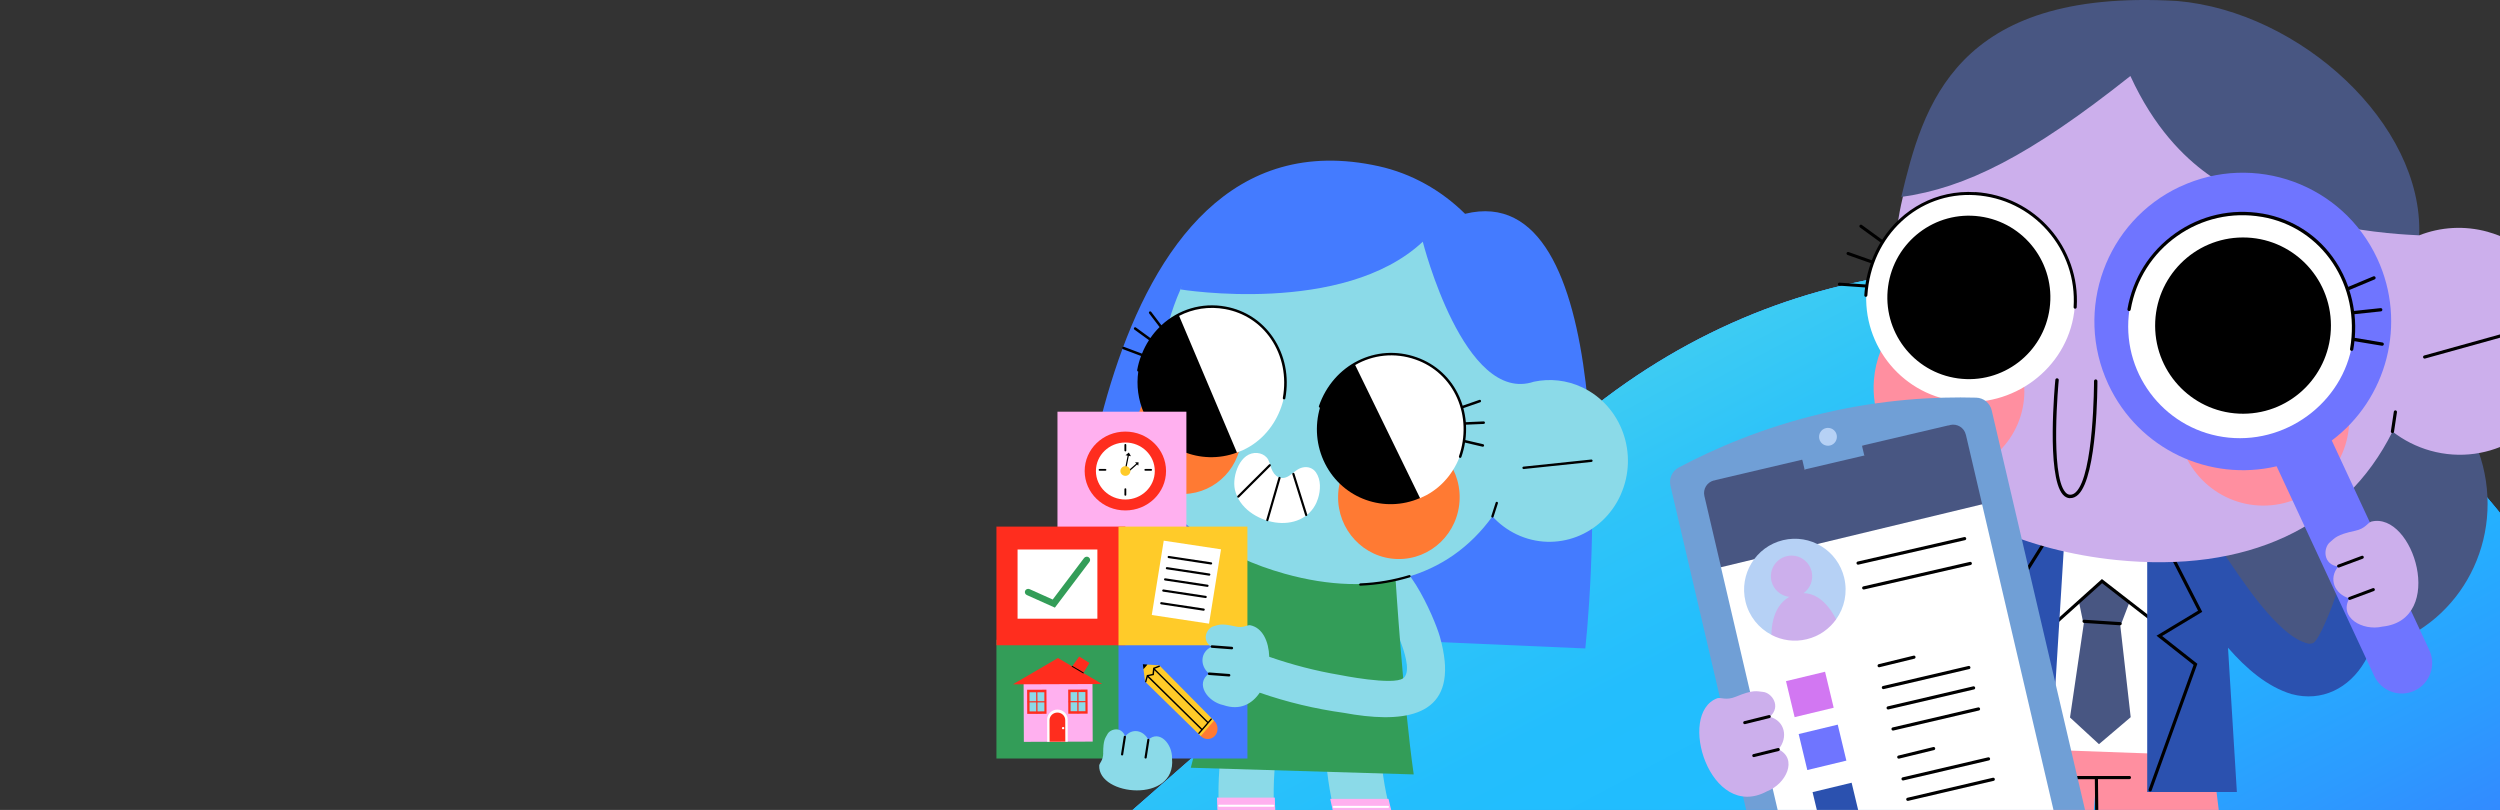 <svg width="747" height="242" viewBox="0 0 747 242" fill="none" xmlns="http://www.w3.org/2000/svg">
<rect x="0" y="0" width="747" height="242" fill="#333333" stroke="none"/>
<path d="M433.298 390.779C293.824 391.252 96.026 484.524 65.238 499.461C62.423 500.827 59.979 502.549 57.685 504.679C36.72 524.15 2.632 509.387 2.459 480.762L1.697 355.096C1.3 289.608 69.841 246.554 128.588 275.389L169.243 295.345C211.312 315.994 261.656 309.319 296.902 278.419L467.882 128.521C592.537 19.237 787.813 107.154 788.818 273.013L789.404 369.64C789.62 405.157 764.891 435.944 730.189 443.365C716.88 446.211 703.126 445.384 690.15 441.275C642.897 426.312 520.553 390.484 433.298 390.779Z" fill="#2970FF"/>
<path d="M433.298 390.779C293.824 391.252 96.026 484.524 65.238 499.461C62.423 500.827 59.979 502.549 57.685 504.679C36.72 524.15 2.632 509.387 2.459 480.762L1.697 355.096C1.3 289.608 69.841 246.554 128.588 275.389L169.243 295.345C211.312 315.994 261.656 309.319 296.902 278.419L467.882 128.521C592.537 19.237 787.813 107.154 788.818 273.013L789.404 369.64C789.62 405.157 764.891 435.944 730.189 443.365C716.88 446.211 703.126 445.384 690.15 441.275C642.897 426.312 520.553 390.484 433.298 390.779Z" fill="url(#paint0_linear_268_5909)"/>
<path d="M433.298 390.779C293.824 391.252 96.026 484.524 65.238 499.461C62.423 500.827 59.979 502.549 57.685 504.679C36.72 524.15 2.632 509.387 2.459 480.762L1.697 355.096C1.3 289.608 69.841 246.554 128.588 275.389L169.243 295.345C211.312 315.994 261.656 309.319 296.902 278.419L467.882 128.521C592.537 19.237 787.813 107.154 788.818 273.013L789.404 369.64C789.62 405.157 764.891 435.944 730.189 443.365C716.88 446.211 703.126 445.384 690.15 441.275C642.897 426.312 520.553 390.484 433.298 390.779Z" fill="url(#paint1_linear_268_5909)"/>
<path d="M473.692 193.761L319.887 187.056C319.887 187.056 324.184 30.219 411.981 49.671C421.72 51.827 430.631 56.827 437.76 63.886C483.006 52.718 476.63 166.22 473.692 193.772V193.761Z" fill="#447BFF"/>
<path d="M431.65 197.377C431.437 195.263 430.981 192.903 430.249 190.296C428.679 184.695 418.983 162.175 411.578 167.336C409.202 168.741 407.865 172.486 409.605 174.932C412.893 179.449 419.588 191.658 420.33 198.461L426.621 200.928L431.65 197.377Z" fill="#8BDAE8"/>
<path d="M366.417 215.488C367.16 212.044 372.634 210.123 376.644 210.982C381.344 211.979 383.2 215.477 382.458 218.921C379.795 231.259 379.975 244.853 382.893 257.17C383.678 260.485 381.726 264.294 377.079 265.109C372.995 265.828 367.69 264.155 366.852 260.603C363.288 245.604 363.171 230.53 366.417 215.488Z" fill="#8BDAE8"/>
<path d="M380.919 238.33C381.025 244.971 381.832 251.591 383.328 257.9C384.155 261.365 382.108 265.346 377.249 266.204C372.984 266.955 367.436 265.206 366.545 261.483C364.709 253.78 363.755 246.055 363.648 238.319H380.909L380.919 238.33Z" fill="#FFB0EF"/>
<path d="M364.296 241.055H380.485C380.644 241.055 380.782 240.927 380.782 240.755C380.782 240.583 380.654 240.455 380.485 240.455H364.296C364.137 240.455 363.999 240.583 363.999 240.755C363.999 240.927 364.126 241.055 364.296 241.055Z" fill="white"/>
<path d="M395.877 218.91C395.877 215.423 400.853 212.816 404.99 213.138C409.838 213.514 412.416 216.711 412.427 220.219C412.459 232.729 415.557 246.109 421.094 257.878C422.579 261.043 421.476 265.056 417.074 266.461C413.212 267.706 407.611 266.73 406.019 263.339C399.272 249.005 395.909 234.167 395.877 218.91Z" fill="#8BDAE8"/>
<path d="M414.878 238.684C416.405 245.433 418.675 252.095 421.603 258.307C423.152 261.601 421.996 265.775 417.424 267.245C413.403 268.532 407.579 267.534 405.913 264.005C402.02 255.722 399.209 247.278 397.469 238.695H414.867L414.878 238.684Z" fill="#FFB0EF"/>
<path d="M398.551 241.399H414.74C414.899 241.399 415.037 241.27 415.037 241.098C415.037 240.927 414.91 240.798 414.74 240.798H398.551C398.392 240.798 398.254 240.927 398.254 241.098C398.254 241.27 398.381 241.399 398.551 241.399Z" fill="white"/>
<path d="M416.946 172.346C416.946 172.346 419.28 209.469 422.42 231.399L355.808 229.403L371.806 166.799L416.957 172.346H416.946Z" fill="#339D58"/>
<path d="M484.279 147.809C478.858 159.933 464.94 165.254 453.196 159.686C450.374 158.345 447.944 156.499 445.939 154.3C432.604 172.786 410.538 178.859 383.91 171.445C365.398 166.284 350.557 156.027 343.555 144.537C343.555 144.537 351.946 139.515 353.156 131.619C355.076 119.087 346.271 114.055 346.271 114.055C346.25 112.124 347.003 99.367 352.721 86.482C360.614 68.682 377.991 50.636 415.874 60.496C441.112 67.062 457.641 89.389 458.373 114.034C458.373 114.034 458.373 114.034 458.373 114.045C463.083 113.058 468.122 113.54 472.811 115.761C484.555 121.33 489.69 135.674 484.269 147.798L484.279 147.809Z" fill="#8BDAE8"/>
<path d="M455.169 140.148C455.169 140.148 455.243 140.159 455.286 140.148L475.548 138.024C475.739 138.003 475.888 137.831 475.866 137.627C475.845 137.434 475.665 137.295 475.474 137.305L455.211 139.43C455.02 139.451 454.872 139.623 454.893 139.827C454.914 139.977 455.02 140.106 455.169 140.138V140.148Z" fill="black"/>
<path d="M445.865 154.654C446.045 154.697 446.226 154.59 446.279 154.418L447.573 150.405C447.637 150.223 447.531 150.019 447.35 149.955C447.159 149.901 446.968 149.998 446.905 150.18L445.61 154.193C445.547 154.375 445.653 154.579 445.833 154.643C445.833 154.643 445.854 154.643 445.865 154.643V154.654Z" fill="black"/>
<path d="M406.422 175.007C406.422 175.007 406.464 175.007 406.485 175.007C409.063 174.9 411.663 174.621 414.198 174.181C416.564 173.773 418.94 173.205 421.242 172.518C421.433 172.464 421.539 172.26 421.476 172.078C421.423 171.885 421.221 171.778 421.041 171.842C418.76 172.529 416.426 173.087 414.081 173.494C411.578 173.934 409.01 174.202 406.464 174.31C406.273 174.31 406.114 174.481 406.125 174.685C406.125 174.857 406.263 174.996 406.432 175.028L406.422 175.007Z" fill="black"/>
<path d="M370.713 132.778C369.048 142.509 359.935 149.032 350.366 147.337C347.968 146.908 345.772 146.017 343.852 144.751C343.757 144.687 343.651 144.612 343.555 144.537C339.672 138.174 338.198 131.437 339.8 124.978C340.839 120.804 343.099 117.135 346.281 114.056C346.281 113.905 346.281 113.702 346.281 113.423C349.432 111.91 352.7 111.427 356.381 112.081C365.961 113.777 372.368 123.025 370.703 132.767L370.713 132.778Z" fill="#FF7A33"/>
<path d="M436.14 149.039C436.393 138.844 428.47 130.373 418.442 130.118C408.415 129.863 400.08 137.921 399.827 148.115C399.574 158.31 407.497 166.781 417.525 167.036C427.552 167.291 435.886 159.233 436.14 149.039Z" fill="#FF7A33"/>
<path d="M458.384 114.034C437.495 121.104 425.125 72.223 425.125 72.223C401.373 94.486 352.732 86.482 352.732 86.482C357.675 67.567 379.264 49.359 417.148 59.219C442.386 65.786 459.328 88.757 458.384 114.034Z" fill="#447BFF"/>
<path d="M369.61 135.224L371.466 134.462C382.489 129.355 387.231 115.257 382.096 104.539C376.357 92.554 363.266 88.692 352.18 94.056C352.18 94.056 347.682 113.347 345.952 120.825L369.599 135.235L369.61 135.224Z" fill="white"/>
<path d="M335.344 103.863C335.418 103.659 335.641 103.562 335.832 103.637L341.232 105.665C341.805 104.238 342.505 102.897 343.311 101.642L338.961 98.477C338.792 98.348 338.749 98.112 338.877 97.94C339.004 97.769 339.237 97.726 339.407 97.854L343.735 101.009C344.552 99.818 345.475 98.724 346.483 97.726L343.375 93.649C343.247 93.477 343.279 93.241 343.438 93.112C343.608 92.984 343.841 93.016 343.969 93.177L347.024 97.189C352.053 92.522 359.022 90.269 366.279 91.621C372.061 92.694 377.057 95.955 380.367 100.805C383.932 106.03 385.247 112.51 384.059 119.034C384.027 119.237 383.836 119.366 383.635 119.345C383.635 119.345 383.624 119.345 383.613 119.345C383.412 119.302 383.274 119.109 383.306 118.894C384.451 112.564 383.189 106.298 379.741 101.234C376.548 96.546 371.71 93.402 366.141 92.372C361.208 91.46 356.413 92.265 352.318 94.389L369.599 135.224C358.778 139.247 346.621 134.269 341.847 123.497C340.054 119.463 339.534 115.15 340.118 111.03C340.118 111.03 340.107 111.03 340.097 111.03C339.895 110.987 339.757 110.794 339.789 110.579C340.054 109.109 340.447 107.704 340.945 106.363L335.556 104.335C335.354 104.26 335.259 104.045 335.333 103.841L335.344 103.863Z" fill="black"/>
<path d="M424.319 148.85L426.133 147.991C436.869 142.294 440.858 127.949 435.161 117.531C428.796 105.869 415.524 102.725 404.735 108.691C404.735 108.691 401.266 128.196 399.94 135.749L424.319 148.85Z" fill="white"/>
<path d="M394.328 121.823C394.127 121.748 394.031 121.533 394.095 121.329C398.391 108.905 411.207 102.5 423.269 106.749C429.082 108.798 433.644 113.036 436.116 118.701C436.476 119.527 436.784 120.374 437.039 121.222L442.035 119.484C442.237 119.42 442.449 119.516 442.513 119.72C442.576 119.924 442.481 120.138 442.279 120.203L437.251 121.952C437.622 123.325 437.866 124.73 437.993 126.147L443.308 125.911C443.521 125.911 443.69 126.061 443.701 126.275C443.701 126.49 443.552 126.662 443.34 126.672L438.036 126.898C438.121 128.421 438.057 129.955 437.856 131.49L443.149 132.724C443.351 132.766 443.478 132.981 443.436 133.185C443.393 133.378 443.213 133.507 443.022 133.475C443.011 133.475 443.001 133.475 442.98 133.475L437.749 132.251C437.516 133.7 437.155 135.148 436.657 136.575C436.593 136.747 436.423 136.854 436.254 136.833C436.232 136.833 436.201 136.833 436.179 136.811C435.978 136.736 435.882 136.522 435.946 136.318C437.951 130.513 437.76 124.366 435.405 118.98C433.018 113.519 428.615 109.42 423.003 107.446C416.723 105.236 410.231 106.008 404.926 109.077L424.298 148.817C413.7 153.42 401.309 149.107 395.962 138.614C393.225 133.239 392.832 127.22 394.413 121.801C394.381 121.801 394.349 121.801 394.307 121.791L394.328 121.823Z" fill="black"/>
<path d="M393.384 150.126C391.23 154.954 386.17 156.886 380.993 156.102C375.763 155.298 370.204 151.821 368.984 146.285C368.072 142.187 370.586 134.88 375.72 135.363C376.76 135.46 377.778 135.91 378.489 136.704C379.264 137.573 379.455 138.764 379.826 139.837C380.717 142.412 382.807 143.742 385.258 142.122C386.626 141.221 387.623 140.009 389.3 139.665C390.806 139.354 392.302 139.848 393.204 141.146C394.752 143.378 394.614 146.478 393.819 148.957C393.692 149.364 393.543 149.751 393.373 150.126H393.384Z" fill="white"/>
<path d="M378.606 155.727C378.606 155.727 378.596 155.727 378.585 155.727C378.416 155.673 378.309 155.491 378.362 155.319L382.001 142.723C382.054 142.552 382.235 142.455 382.404 142.498C382.574 142.552 382.68 142.734 382.627 142.906L378.988 155.502C378.935 155.673 378.766 155.77 378.596 155.727H378.606Z" fill="black"/>
<path d="M369.928 148.71C369.875 148.699 369.812 148.667 369.769 148.624C369.642 148.495 369.642 148.281 369.769 148.152L379.168 138.786C379.296 138.657 379.508 138.657 379.635 138.786C379.763 138.914 379.763 139.129 379.635 139.258L370.236 148.624C370.151 148.71 370.034 148.731 369.928 148.71Z" fill="black"/>
<path d="M390.212 154.192C390.106 154.171 390.011 154.085 389.979 153.967L386.149 141.715C386.096 141.543 386.191 141.35 386.361 141.296C386.531 141.242 386.722 141.339 386.775 141.511L390.605 153.763C390.658 153.935 390.562 154.128 390.392 154.182C390.329 154.203 390.276 154.203 390.223 154.182L390.212 154.192Z" fill="black"/>
<path d="M354.493 123.014H315.973V158.474H354.493V123.014Z" fill="#FFB0EF"/>
<path d="M336.257 152.519C342.971 152.519 348.414 147.245 348.414 140.738C348.414 134.232 342.971 128.958 336.257 128.958C329.542 128.958 324.099 134.232 324.099 140.738C324.099 147.245 329.542 152.519 336.257 152.519Z" fill="#FF2D1E"/>
<path d="M336.257 149.257C341.114 149.257 345.051 145.443 345.051 140.739C345.051 136.034 341.114 132.22 336.257 132.22C331.399 132.22 327.462 136.034 327.462 140.739C327.462 145.443 331.399 149.257 336.257 149.257Z" fill="white"/>
<path d="M336.256 134.891C336.108 134.891 335.981 134.773 335.981 134.623V132.917C335.981 132.767 336.108 132.649 336.256 132.649C336.405 132.649 336.532 132.767 336.532 132.917V134.623C336.532 134.773 336.405 134.891 336.256 134.891Z" fill="black"/>
<path d="M336.256 148.131C336.108 148.131 335.981 148.013 335.981 147.862V146.156C335.981 146.006 336.108 145.888 336.256 145.888C336.405 145.888 336.532 146.006 336.532 146.156V147.862C336.532 148.013 336.405 148.131 336.256 148.131Z" fill="black"/>
<path d="M330.581 140.395C330.581 140.545 330.454 140.663 330.305 140.663H328.544C328.395 140.663 328.268 140.545 328.268 140.395C328.268 140.245 328.395 140.127 328.544 140.127H330.305C330.454 140.127 330.581 140.245 330.581 140.395Z" fill="black"/>
<path d="M344.245 140.395C344.245 140.545 344.118 140.663 343.969 140.663H342.208C342.059 140.663 341.932 140.545 341.932 140.395C341.932 140.245 342.059 140.127 342.208 140.127H343.969C344.118 140.127 344.245 140.245 344.245 140.395Z" fill="black"/>
<path d="M337.922 136.318L337.296 135.224L336.299 136.018L336.936 136.136L336.055 140.556L336.416 140.62L337.296 136.2L337.922 136.318Z" fill="black"/>
<path d="M340.214 138.142L339.164 138.153L339.514 138.518L336.798 140.899L337.053 141.178L339.768 138.786L340.108 139.151L340.214 138.142Z" fill="black"/>
<path d="M337.752 140.738C337.752 141.532 337.084 142.187 336.267 142.187C335.45 142.187 334.771 141.543 334.771 140.738C334.771 139.934 335.44 139.29 336.267 139.29C337.095 139.29 337.752 139.934 337.752 140.738Z" fill="#FFCB29"/>
<path d="M336.257 191.187H297.736V226.646H336.257V191.187Z" fill="#339D58"/>
<path d="M326.497 221.592L305.926 221.667L305.852 203.096L316.121 198.557L326.433 203.031L326.497 221.592Z" fill="#FFB0EF"/>
<path d="M323.685 201.078L325.531 198.107L322.455 196.165L320.365 199.115L316.121 196.615L302.648 204.48L329.297 204.383L323.685 201.078Z" fill="#FF2D1E"/>
<path d="M323.728 201.218C323.728 201.218 323.643 201.218 323.611 201.196L320.291 199.233C320.216 199.19 320.195 199.094 320.238 199.029C320.28 198.954 320.375 198.933 320.45 198.975L323.77 200.939C323.844 200.982 323.866 201.078 323.823 201.143C323.802 201.175 323.77 201.196 323.728 201.207V201.218Z" fill="black"/>
<path d="M312.705 213.288L306.934 213.309L306.902 206.1L312.674 206.078L312.705 213.288Z" fill="#FF2D1E"/>
<path d="M312.047 206.844L307.613 206.86L307.633 212.568L312.067 212.552L312.047 206.844Z" fill="#8BDAE8"/>
<path d="M312.514 209.512L309.99 209.522L309.968 206.239L309.597 206.25L309.618 209.522L307.083 209.533L307.093 209.887L309.618 209.876L309.629 213.149H310L309.99 209.876L312.514 209.866V209.512Z" fill="#FF2D1E"/>
<path d="M324.979 213.245L319.208 213.267L319.177 206.057L324.948 206.035L324.979 213.245Z" fill="#FF2D1E"/>
<path d="M324.311 206.79L319.876 206.806L319.896 212.513L324.33 212.498L324.311 206.79Z" fill="#8BDAE8"/>
<path d="M324.788 209.469H322.264L322.242 206.196L321.882 206.207L321.892 209.479H319.357L319.367 209.844L321.892 209.833L321.903 213.106H322.274L322.264 209.833L324.788 209.823V209.469Z" fill="#FF2D1E"/>
<path d="M319.049 221.614L312.896 221.635L312.875 215.015C312.875 213.374 314.243 212.033 315.941 212.022C317.638 212.022 319.028 213.342 319.028 214.994L319.049 221.614Z" fill="white"/>
<path d="M318.317 221.614L313.618 221.635L313.596 215.198C313.596 213.943 314.636 212.923 315.941 212.913C317.235 212.913 318.296 213.921 318.296 215.176L318.317 221.614Z" fill="#FF2D1E"/>
<path d="M318.009 217.558C318.009 217.751 317.85 217.902 317.659 217.912C317.468 217.912 317.309 217.762 317.309 217.569C317.309 217.376 317.468 217.226 317.659 217.215C317.85 217.215 318.009 217.365 318.009 217.558Z" fill="white"/>
<path d="M372.729 191.187H334.209V226.646H372.729V191.187Z" fill="#447BFF"/>
<path d="M362.746 215.338C363.988 216.464 364.126 218.417 363.181 219.672C362.152 221.046 360.062 221.25 358.768 219.93L359.723 216.454L362.736 215.327L362.746 215.338Z" fill="#FF7A33"/>
<path d="M358.768 219.93L342.144 203.665L341.677 199.952L341.868 198.869L342.866 198.568L346.409 198.815L362.746 215.338L358.768 219.93Z" fill="#FFCB29"/>
<path d="M341.677 199.952L341.476 198.472L342.866 198.568L341.677 199.952Z" fill="black"/>
<path d="M358.397 219.254L359.331 218.181L362.057 215.027C362.057 215.027 362.089 214.984 362.099 214.952C362.131 214.877 362.11 214.78 362.046 214.716C361.961 214.641 361.834 214.641 361.76 214.737L360.964 215.649L345.051 199.813L346.441 199.277C346.505 199.255 346.547 199.202 346.568 199.148C346.589 199.105 346.589 199.051 346.568 198.998C346.536 198.89 346.42 198.826 346.314 198.869L344.553 199.545V199.706C344.553 199.706 344.521 199.792 344.521 199.824L344.372 201.358L342.685 201.701L342.144 203.622C342.113 203.74 342.176 203.858 342.282 203.89C342.388 203.922 342.495 203.847 342.537 203.74L342.929 202.345L358.885 218.042L358.089 218.964C358.015 219.05 358.015 219.19 358.089 219.265C358.174 219.34 358.301 219.34 358.376 219.243L358.397 219.254ZM360.699 215.96L359.182 217.72L343.237 202.023L344.775 201.712L344.913 200.242L360.699 215.96Z" fill="black"/>
<path d="M336.257 157.347H297.736V192.807H336.257V157.347Z" fill="#FF2D1E"/>
<path d="M327.897 164.192H304.049V184.867H327.897V164.192Z" fill="white"/>
<path d="M315.198 181.562L306.807 177.797C306.308 177.571 306.086 176.992 306.319 176.509C306.552 176.026 307.146 175.812 307.645 176.037L314.551 179.138L323.919 166.735C324.248 166.306 324.874 166.209 325.319 166.52C325.765 166.832 325.86 167.443 325.542 167.872L315.198 181.562Z" fill="#339D58"/>
<path d="M372.729 157.347H334.209V192.807H372.729V157.347Z" fill="#FFCB29"/>
<path d="M361.261 186.348L344.15 183.762L347.725 161.553L364.836 164.138L361.261 186.348Z" fill="white"/>
<path d="M361.877 168.677C361.877 168.677 361.845 168.677 361.824 168.677L349.167 166.767C348.987 166.745 348.87 166.574 348.892 166.391C348.913 166.209 349.083 166.091 349.263 166.112L361.919 168.022C362.099 168.044 362.216 168.215 362.195 168.398C362.174 168.559 362.036 168.677 361.877 168.677Z" fill="black"/>
<path d="M361.336 172.014C361.336 172.014 361.304 172.014 361.283 172.014L348.627 170.104C348.446 170.082 348.329 169.911 348.351 169.728C348.372 169.546 348.542 169.428 348.722 169.449L361.378 171.359C361.559 171.381 361.675 171.552 361.654 171.735C361.633 171.896 361.495 172.014 361.336 172.014Z" fill="black"/>
<path d="M360.805 175.361C360.805 175.361 360.773 175.361 360.752 175.361L348.096 173.451C347.916 173.429 347.799 173.258 347.82 173.075C347.841 172.893 348.011 172.775 348.191 172.796L360.848 174.706C361.028 174.728 361.145 174.899 361.123 175.082C361.102 175.243 360.964 175.361 360.805 175.361Z" fill="black"/>
<path d="M360.264 178.698C360.264 178.698 360.232 178.698 360.211 178.698L347.555 176.788C347.375 176.766 347.258 176.595 347.279 176.412C347.3 176.23 347.47 176.112 347.651 176.133L360.307 178.043C360.487 178.075 360.604 178.236 360.583 178.419C360.561 178.58 360.423 178.698 360.264 178.698Z" fill="black"/>
<path d="M359.66 182.485C359.66 182.485 359.628 182.485 359.606 182.485L346.95 180.575C346.77 180.553 346.653 180.382 346.674 180.199C346.696 180.017 346.865 179.899 347.046 179.92L359.702 181.83C359.882 181.852 359.999 182.023 359.978 182.206C359.957 182.367 359.819 182.485 359.66 182.485Z" fill="black"/>
<path d="M329.626 225.037C329.647 220.992 330.252 220.595 330.899 219.372C331.758 217.741 335.164 216.947 336.193 220.069C338.177 217.494 341.646 218.117 343.11 221.024C346.504 217.988 350.334 222.333 350.207 226.657C351.49 240.122 328.056 237.869 328.448 228.728C328.565 227.891 329.626 227.236 329.647 225.037H329.626Z" fill="#8BDAE8"/>
<path d="M335.609 225.477C335.609 225.477 335.609 225.466 335.609 225.455L336.426 220.22C336.458 220.037 336.331 219.865 336.15 219.844C335.97 219.812 335.8 219.951 335.779 220.123L334.962 225.359C334.93 225.541 335.058 225.713 335.238 225.734C335.408 225.766 335.577 225.648 335.609 225.477Z" fill="black"/>
<path d="M342.632 226.399C342.632 226.399 342.632 226.389 342.632 226.378L343.449 221.142C343.481 220.96 343.354 220.788 343.173 220.767C342.993 220.734 342.823 220.863 342.802 221.046L341.985 226.281C341.953 226.464 342.081 226.635 342.261 226.657C342.431 226.689 342.6 226.571 342.632 226.399Z" fill="black"/>
<path d="M431.65 197.377L420.341 198.45C420.553 200.403 420.277 201.916 419.28 202.656C416.288 204.909 400.333 201.68 400.333 201.68C393.193 200.478 386.181 198.654 379.338 196.283C379.306 196.283 379.275 196.272 379.253 196.261C379.105 191.627 377.248 187.528 373.514 186.809C372.57 186.713 371.562 187.743 369.154 187.185C364.709 186.155 364.125 186.723 362.608 187.131C360.593 187.668 358.832 191.283 361.993 193.257C358.651 194.813 358.428 198.869 361.24 201.261C357.017 204.276 360.794 209.705 365.568 210.692C370.459 212.366 374.097 210.392 376.4 206.98H376.421C384.589 209.812 392.981 211.819 401.542 212.999C418.41 216.11 433.358 214.651 431.66 197.367L431.65 197.377Z" fill="#8BDAE8"/>
<path d="M368.072 194.019C368.072 194.019 368.061 194.019 368.051 194.019L362.088 193.568C361.887 193.558 361.728 193.375 361.738 193.161C361.749 192.957 361.94 192.796 362.141 192.807L368.104 193.257C368.305 193.268 368.464 193.45 368.454 193.665C368.443 193.869 368.273 194.019 368.072 194.019Z" fill="black"/>
<path d="M367.244 202.141C367.244 202.141 367.234 202.141 367.223 202.141L361.261 201.69C361.06 201.68 360.9 201.497 360.911 201.283C360.922 201.079 361.113 200.907 361.314 200.929L367.276 201.379C367.478 201.39 367.637 201.572 367.626 201.787C367.616 201.991 367.446 202.141 367.244 202.141Z" fill="black"/>
<path d="M706.543 194.355C730.241 190.758 746.462 168.043 742.774 143.62C739.086 119.198 716.884 102.316 693.186 105.913C669.488 109.511 653.266 132.226 656.955 156.648C660.643 181.071 682.844 197.953 706.543 194.355Z" fill="#485682"/>
<path d="M598.007 204.164C591.519 233.241 584.522 257.013 577.87 295.623L621.373 296.642L626.396 232.537L627.069 297.421L669.033 295.638C669.033 295.638 666.566 269.138 658.508 206.412L598.022 204.179L598.007 204.164Z" fill="#FF8FA0"/>
<path d="M636.263 231.863H618.398C618.144 231.863 617.92 232.072 617.92 232.342C617.92 232.612 618.129 232.822 618.398 232.822H625.933L626.112 249.774C626.112 250.028 626.321 250.238 626.59 250.238C626.845 250.238 627.069 250.013 627.054 249.759L626.875 232.807H636.263C636.517 232.807 636.741 232.597 636.741 232.327C636.741 232.058 636.532 231.848 636.263 231.848V231.863Z" fill="black"/>
<path d="M658 163.666L660.96 225.822L596.168 223.469L606.588 163.666H658Z" fill="white"/>
<path d="M622.733 185.684L622.39 185.669L620.655 177.185L628.115 171.58L637.025 178.01L633.826 186.373L633.482 186.343L627.831 191.109L622.733 185.684Z" fill="#485682"/>
<path d="M646.847 188.202L628.07 173.633L611.865 188.202L609.742 165.06H649.478L646.847 188.202Z" fill="white"/>
<path d="M611.476 189.191L628.1 174.262L647.221 189.101L649.957 165.119C649.987 164.865 649.807 164.625 649.538 164.595C649.284 164.565 649.045 164.76 649.015 165.015L646.474 187.317L628.056 173.018L612.254 187.227L610.221 165.03C610.191 164.775 609.967 164.58 609.712 164.595C609.458 164.625 609.264 164.85 609.279 165.104L611.491 189.176L611.476 189.191Z" fill="black"/>
<path d="M709.681 163.725C705.988 162.706 700.561 164.984 699.963 169.256C699.141 175.251 696.958 181.247 694.477 186.747C693.729 188.396 692.264 191.439 691.337 192.023C690.889 192.308 690.261 192.368 689.768 192.323C680.589 190.3 669.436 172.539 663.965 164.61L663.187 152.005L641.585 151.825V236.659H668.375L665.729 193.537C671.23 199.847 677.479 205.183 684.685 207.386C693.774 209.844 701.967 205.618 706.586 197.704C708.799 193.897 710.293 189.64 711.833 185.533C713.313 181.592 714.599 177.635 715.182 173.453C715.765 169.226 714.165 164.954 709.666 163.71L709.681 163.725Z" fill="#2B51AF"/>
<path d="M584.702 233.346L612.179 236.659L617.426 151.63L599.636 151.48L584.717 233.346H584.702Z" fill="#2B51AF"/>
<path d="M612.493 236.509C612.299 236.509 612.134 236.404 612.059 236.209L597.035 198.963L609.114 189.91L600.309 178.024L617.038 151.375C617.172 151.15 617.471 151.09 617.695 151.225C617.92 151.36 617.98 151.66 617.845 151.885L601.475 177.979L610.46 190.105L598.216 199.293L612.971 235.864C613.076 236.104 612.956 236.389 612.717 236.479C612.657 236.509 612.598 236.509 612.538 236.509H612.493Z" fill="black"/>
<path d="M642.467 236.508C642.467 236.508 642.362 236.508 642.303 236.478C642.063 236.389 641.929 236.119 642.019 235.864L655.443 198.678L644.366 189.955L656.774 182.476L641.196 152.034C641.077 151.794 641.166 151.51 641.406 151.39C641.645 151.27 641.929 151.36 642.048 151.6L658.03 182.82L646.04 190.045L656.579 198.348L642.916 236.179C642.841 236.374 642.661 236.493 642.467 236.493V236.508Z" fill="black"/>
<path d="M633.482 186.343L636.652 214.296L627.174 222.359L618.518 214.386L622.733 185.683L633.482 186.343Z" fill="#485682"/>
<path d="M633.482 186.837C633.736 186.837 633.946 186.643 633.961 186.388C633.976 186.133 633.781 185.893 633.512 185.878L622.763 185.174C622.494 185.159 622.27 185.354 622.255 185.623C622.24 185.878 622.434 186.118 622.704 186.133L633.452 186.837C633.452 186.837 633.467 186.837 633.482 186.837Z" fill="black"/>
<path d="M743.407 69.284C736.336 67.321 729.19 67.83 722.851 70.318C716.094 36.385 687.824 9.406 651.078 6.288C555.953 -1.79 565.282 90.478 566.418 96.833C566.418 96.833 579.873 101.704 580.112 119.495C580.262 130.706 569.722 139.639 569.722 139.639C582.175 153.878 605.272 164.55 632.316 167.323C671.2 171.295 700.591 157.685 714.883 128.953C718.187 131.516 722.014 133.494 726.26 134.678C743.945 139.609 762.124 128.968 766.863 110.907C771.602 92.846 761.092 74.215 743.407 69.299V69.284Z" fill="#CCAFEC"/>
<path d="M724.481 107.145C724.271 107.145 724.077 107.01 724.032 106.8C723.957 106.545 724.107 106.29 724.361 106.215L752.138 98.496C752.392 98.421 752.646 98.571 752.721 98.826C752.795 99.081 752.646 99.336 752.392 99.411L724.615 107.13C724.615 107.13 724.526 107.145 724.496 107.145H724.481Z" fill="black"/>
<path d="M714.868 129.417C714.868 129.417 714.823 129.417 714.793 129.417C714.539 129.372 714.36 129.133 714.39 128.878L715.272 123.017C715.317 122.763 715.541 122.583 715.81 122.613C716.064 122.658 716.243 122.897 716.214 123.152L715.332 129.013C715.302 129.252 715.092 129.417 714.868 129.417Z" fill="black"/>
<path d="M636.547 22.715C606.558 46.517 587.422 56.154 568.107 58.852C574.551 31.918 583.969 -3.589 650.525 0.293C687.271 3.426 724.137 37.059 722.851 70.318C722.881 70.168 684.341 69.944 659.539 51.943C652.528 46.862 643.663 38.198 636.562 22.715H636.547Z" fill="#485682"/>
<path d="M604.884 116.947C604.824 130.796 593.641 141.977 579.873 141.903C576.434 141.888 573.16 141.153 570.185 139.864C570.036 139.804 569.872 139.714 569.722 139.639C562.83 131.755 559.183 122.792 559.93 113.47C560.408 107.444 562.696 101.839 566.418 96.833C566.388 96.638 566.343 96.338 566.284 95.963C570.335 93.131 574.775 91.692 580.067 91.722C593.821 91.797 604.928 103.083 604.869 116.947H604.884Z" fill="#FF8FA0"/>
<path d="M679.902 150.819C693.953 148.814 703.714 135.709 701.704 121.547C699.694 107.386 686.673 97.531 672.622 99.536C658.571 101.541 648.81 114.647 650.82 128.808C652.83 142.969 665.851 152.824 679.902 150.819Z" fill="#FF8FA0"/>
<path d="M651.407 55.78C673.592 45.408 699.978 55.016 710.323 77.258C719.353 96.668 713.194 119.285 696.734 131.621L725.886 194.257C728.009 198.813 726.035 204.239 721.491 206.368C716.946 208.496 711.534 206.517 709.411 201.961L680.26 139.325C660.257 144.046 639.014 134.259 629.969 114.834C619.624 92.591 629.207 66.137 651.392 55.765L651.407 55.78Z" fill="#6F75FF"/>
<path d="M703.132 100.685C701.309 119.045 684.281 132.595 665.953 130.766C647.624 128.938 634.245 112.57 636.068 94.195C637.892 75.834 655.084 62.09 673.413 63.918C691.741 65.747 704.956 82.309 703.132 100.67V100.685Z" fill="white"/>
<path d="M670.308 123.623C684.814 123.575 696.535 111.746 696.487 97.202C696.439 82.658 684.64 70.906 670.134 70.955C655.627 71.003 643.906 82.832 643.954 97.376C644.003 111.92 655.801 123.672 670.308 123.623Z" fill="black"/>
<path d="M711.878 102.333L703.626 100.955C703.626 100.955 703.626 100.955 703.611 100.955C703.805 98.571 703.775 96.203 703.521 93.88L711.415 93.041C711.684 93.011 711.878 92.771 711.848 92.501C711.818 92.231 711.579 92.037 711.31 92.066L703.387 92.906C703.103 90.777 702.624 88.679 701.966 86.656L709.531 83.493C709.785 83.388 709.905 83.103 709.8 82.849C709.695 82.594 709.411 82.474 709.157 82.579L701.667 85.711C700.741 83.088 699.515 80.57 697.975 78.232C692.937 70.513 685.148 65.402 676.044 63.813C676.029 63.813 675.999 63.813 675.984 63.813C666.805 62.24 657.566 64.338 649.972 69.719C642.347 75.115 637.279 83.148 635.68 92.366C635.635 92.636 635.814 92.891 636.083 92.936C636.352 92.981 636.607 92.801 636.651 92.531C638.191 83.583 643.125 75.759 650.54 70.528C657.94 65.297 666.909 63.274 675.819 64.803C675.834 64.803 675.864 64.803 675.879 64.803C693.909 67.92 705.465 85.262 702.191 104.267C702.146 104.537 702.325 104.792 702.594 104.836C702.863 104.881 703.118 104.702 703.162 104.432C703.312 103.592 703.417 102.768 703.506 101.944L711.714 103.308C711.983 103.353 712.237 103.173 712.282 102.903C712.327 102.633 712.147 102.378 711.878 102.333Z" fill="black"/>
<path d="M557.897 84.977C555.61 101.929 567.465 117.547 584.388 119.84C601.311 122.133 617.471 110.262 619.758 93.311C622.046 76.359 609.623 60.636 592.729 58.133C575.313 55.555 560.184 68.025 557.897 84.977Z" fill="white"/>
<path d="M564.161 85.592C562.352 98.946 571.695 111.252 585.03 113.065C598.365 114.879 610.624 105.511 612.433 92.141C614.242 78.787 604.898 66.482 591.563 64.668C578.228 62.854 565.97 72.222 564.161 85.592Z" fill="black"/>
<path d="M590.203 57.414C578.647 56.694 568.362 62.375 562.397 71.638L556.312 67.216C556.103 67.066 555.819 67.111 555.669 67.321C555.52 67.531 555.565 67.816 555.774 67.966L561.903 72.432C560.887 74.111 560.02 75.894 559.302 77.768L552.351 75.31C552.111 75.22 551.857 75.355 551.767 75.594C551.678 75.834 551.812 76.089 552.052 76.179L558.988 78.637C558.271 80.661 557.732 82.789 557.403 84.992C557.403 84.992 557.403 84.992 557.389 84.992L549.66 84.453C549.405 84.438 549.181 84.632 549.166 84.872C549.151 85.112 549.316 85.322 549.54 85.352C549.555 85.352 549.57 85.352 549.585 85.352L557.284 85.891C557.179 86.656 557.104 87.435 557.06 88.215C557.045 88.454 557.209 88.664 557.433 88.694C557.448 88.694 557.463 88.694 557.478 88.694C557.732 88.709 557.942 88.514 557.972 88.26C559.093 70.409 573.22 57.249 590.158 58.313C598.545 58.838 606.229 62.615 611.79 68.925C617.352 75.25 620.132 83.359 619.594 91.767C619.579 92.022 619.773 92.232 620.028 92.246C620.282 92.261 620.491 92.067 620.521 91.812C621.642 73.946 608.053 58.508 590.218 57.384L590.203 57.414Z" fill="black"/>
<path d="M618.473 148.842C618.473 148.842 618.488 148.842 618.503 148.842C619.4 148.872 620.237 148.512 620.999 147.778C626.725 142.202 626.71 115.029 626.71 113.874C626.71 113.59 626.471 113.365 626.202 113.365C625.918 113.365 625.693 113.59 625.693 113.874C625.693 114.159 625.693 141.768 620.282 147.044C619.728 147.583 619.145 147.838 618.533 147.823C618.533 147.823 618.533 147.823 618.518 147.823C618.009 147.808 617.546 147.553 617.127 147.074C612.478 141.768 615.124 113.874 615.154 113.59C615.184 113.305 614.975 113.065 614.69 113.035C614.391 113.005 614.167 113.215 614.137 113.5C614.018 114.669 611.417 142.112 616.365 147.763C616.978 148.467 617.695 148.827 618.488 148.872L618.473 148.842Z" fill="black"/>
<path d="M703.731 158.599C698.095 159.784 697.721 160.743 696.196 162.002C694.163 163.681 694.028 168.717 698.678 169.286C695.658 172.823 697.526 177.545 701.996 178.789C698.737 184.454 705.898 188.636 711.878 187.227C731.029 185.204 721.162 152.709 708.529 155.857C707.393 156.261 706.78 157.955 703.716 158.599H703.731Z" fill="#CCAFEC"/>
<path d="M698.782 169.601C698.603 169.601 698.423 169.481 698.349 169.301C698.259 169.061 698.379 168.807 698.618 168.717L705.689 166.079C705.928 165.989 706.182 166.109 706.272 166.348C706.362 166.588 706.242 166.843 706.003 166.933L698.932 169.571C698.932 169.571 698.827 169.601 698.767 169.601H698.782Z" fill="black"/>
<path d="M702.086 179.268C701.907 179.268 701.727 179.149 701.653 178.969C701.563 178.729 701.683 178.474 701.922 178.384L708.993 175.746C709.232 175.656 709.486 175.776 709.576 176.016C709.666 176.256 709.546 176.511 709.307 176.601L702.236 179.238C702.236 179.238 702.131 179.268 702.071 179.268H702.086Z" fill="black"/>
<path d="M625.544 252.906C626.082 255.199 624.916 257.567 622.763 258.512C611.372 263.518 597.513 268.584 581.428 272.481C563.787 276.767 547.836 278.596 534.546 279.225C532.198 279.33 530.105 277.742 529.567 275.448L499.13 145.14C498.622 142.967 499.638 140.733 501.611 139.684C512.271 134.034 526.772 127.709 544.696 123.497C562.636 119.285 578.438 118.491 590.487 118.82C592.715 118.88 594.613 120.439 595.121 122.613L625.559 252.921L625.544 252.906Z" fill="#709FD6"/>
<path d="M572.488 143.027L592.251 150.701L614.347 245.292C614.825 247.375 613.524 249.459 611.417 249.953L540.914 266.515C538.806 267.01 536.698 265.721 536.22 263.653L514.229 169.511L525.277 152.529L512.196 143.566L526.697 143.671L538.537 137.376L537.67 139.235L539.225 140.314L548.419 142.157L557.06 136.132L557.927 134.498L556.387 133.209L569.573 133.074L582.713 127.019L572.518 143.057L572.488 143.027Z" fill="white"/>
<path d="M548.793 129.912C549.121 131.351 548.239 132.79 546.804 133.119C545.369 133.449 543.934 132.565 543.605 131.126C543.276 129.687 544.158 128.248 545.593 127.919C547.029 127.589 548.464 128.473 548.793 129.912Z" fill="#B6D1F5"/>
<path d="M587.392 129.837L592.266 150.686L514.244 169.481L509.266 148.182C508.787 146.099 510.088 144.031 512.196 143.536L538.522 137.346L539.21 140.284L557.045 136.102L556.357 133.164L582.683 126.989C584.791 126.494 586.899 127.783 587.378 129.852L587.392 129.837Z" fill="#485682"/>
<path d="M551.05 172.659C552.111 177.11 551.11 181.592 548.643 185.039L538.089 183.66L529.298 189.685C525.546 187.722 522.616 184.2 521.554 179.748C519.596 171.579 524.604 163.366 532.751 161.402C540.899 159.439 549.091 164.46 551.05 172.629V172.659Z" fill="#B6D1F5"/>
<path d="M548.643 185.054C546.595 187.932 543.545 190.12 539.853 191.004C536.145 191.904 532.438 191.349 529.298 189.7C529.328 186.628 529.986 183.615 531.511 181.292C532.348 180.033 533.424 179.029 534.635 178.339C532.124 178.055 529.941 176.241 529.313 173.648C528.521 170.321 530.554 166.978 533.873 166.184C537.192 165.389 540.51 167.428 541.318 170.755C541.916 173.273 540.899 175.806 538.911 177.23C540.346 177.26 541.826 177.665 543.186 178.534C545.504 180.018 547.312 182.446 548.628 185.054H548.643Z" fill="#CCAFEC"/>
<path d="M545.328 200.716L533.655 203.527L536.233 214.283L547.905 211.471L545.328 200.716Z" fill="#D277F2"/>
<path d="M549.116 216.52L537.444 219.332L540.021 230.087L551.694 227.276L549.116 216.52Z" fill="#6F75FF"/>
<path d="M553.266 233.878L541.594 236.689L544.171 247.445L555.844 244.633L553.266 233.878Z" fill="#2B51AF"/>
<path d="M587.183 161.402C587.183 161.402 587.153 161.402 587.138 161.402L555.296 168.716C555.041 168.776 554.787 168.611 554.728 168.357C554.668 168.102 554.832 167.847 555.086 167.787L586.929 160.473C587.183 160.413 587.437 160.578 587.497 160.832C587.557 161.072 587.422 161.312 587.183 161.387V161.402Z" fill="black"/>
<path d="M588.872 168.821C588.872 168.821 588.843 168.821 588.828 168.821L556.985 176.136C556.731 176.196 556.477 176.031 556.417 175.776C556.357 175.521 556.521 175.266 556.776 175.207L588.618 167.892C588.872 167.832 589.127 167.997 589.186 168.252C589.246 168.492 589.112 168.732 588.872 168.807V168.821Z" fill="black"/>
<path d="M588.439 199.922C588.439 199.922 588.409 199.922 588.394 199.922L562.86 205.902C562.606 205.962 562.352 205.797 562.292 205.543C562.232 205.288 562.397 205.033 562.651 204.973L588.185 198.993C588.439 198.933 588.693 199.098 588.753 199.353C588.813 199.592 588.678 199.832 588.454 199.907L588.439 199.922Z" fill="black"/>
<path d="M589.859 206.007C589.859 206.007 589.829 206.007 589.814 206.007L564.28 211.987C564.026 212.047 563.772 211.882 563.712 211.628C563.652 211.373 563.817 211.118 564.071 211.058L589.605 205.078C589.859 205.018 590.113 205.183 590.173 205.437C590.233 205.677 590.098 205.917 589.874 205.992L589.859 206.007Z" fill="black"/>
<path d="M591.324 212.302C591.324 212.302 591.294 212.302 591.279 212.302L565.745 218.283C565.491 218.343 565.237 218.178 565.177 217.923C565.117 217.668 565.282 217.413 565.536 217.354L591.07 211.373C591.324 211.313 591.578 211.478 591.638 211.733C591.698 211.973 591.563 212.213 591.339 212.287L591.324 212.302Z" fill="black"/>
<path d="M572.054 196.82C572.054 196.82 572.024 196.82 572.009 196.82L561.589 199.368C561.335 199.428 561.081 199.278 561.021 199.023C560.961 198.768 561.126 198.498 561.365 198.453L571.785 195.905C572.039 195.845 572.293 195.995 572.353 196.25C572.413 196.49 572.278 196.73 572.054 196.805V196.82Z" fill="black"/>
<path d="M594.314 227.216C594.314 227.216 594.284 227.216 594.269 227.216L568.735 233.196C568.481 233.256 568.227 233.091 568.167 232.836C568.107 232.581 568.272 232.327 568.526 232.267L594.06 226.286C594.314 226.226 594.568 226.391 594.628 226.646C594.688 226.886 594.553 227.126 594.329 227.201L594.314 227.216Z" fill="black"/>
<path d="M595.734 233.316C595.734 233.316 595.704 233.316 595.689 233.316L570.156 239.296C569.901 239.356 569.647 239.192 569.587 238.937C569.528 238.682 569.692 238.427 569.946 238.367L595.48 232.387C595.734 232.327 595.988 232.492 596.048 232.747C596.108 232.986 595.974 233.226 595.749 233.301L595.734 233.316Z" fill="black"/>
<path d="M577.929 224.128C577.929 224.128 577.899 224.128 577.884 224.128L567.465 226.676C567.21 226.736 566.956 226.586 566.896 226.331C566.837 226.077 567.001 225.822 567.24 225.762L577.66 223.214C577.914 223.154 578.168 223.304 578.228 223.559C578.288 223.798 578.154 224.038 577.929 224.113V224.128Z" fill="black"/>
<path d="M518.654 208.181C523.976 205.978 524.828 206.562 526.787 206.742C529.403 206.982 532.348 211.074 528.82 214.176C533.305 215.39 534.411 220.351 531.406 223.904C537.281 226.736 533.708 234.246 527.968 236.449C511 245.592 500.924 213.157 513.138 208.63C514.304 208.316 515.754 209.38 518.654 208.181Z" fill="#CCAFEC"/>
<path d="M521.33 216.379C521.121 216.379 520.941 216.245 520.882 216.035C520.822 215.795 520.971 215.54 521.21 215.48L528.536 213.667C528.775 213.607 529.029 213.756 529.089 213.996C529.149 214.236 528.999 214.491 528.76 214.551L521.435 216.364C521.435 216.364 521.36 216.364 521.33 216.364V216.379Z" fill="black"/>
<path d="M524.036 226.227C523.827 226.227 523.647 226.092 523.587 225.882C523.528 225.642 523.677 225.387 523.916 225.327L531.242 223.514C531.481 223.454 531.735 223.604 531.795 223.843C531.855 224.083 531.705 224.338 531.466 224.398L524.141 226.212C524.141 226.212 524.066 226.212 524.036 226.212V226.227Z" fill="black"/>
<defs>
<linearGradient id="paint0_linear_268_5909" x1="708.941" y1="449.496" x2="453.396" y2="-30.077" gradientUnits="userSpaceOnUse">
<stop stop-color="#0093E9"/>
<stop offset="0.16" stop-color="#0998EA"/>
<stop offset="0.43" stop-color="#24A8EE"/>
<stop offset="0.78" stop-color="#4FC2F5"/>
<stop offset="1" stop-color="#6DD5FA"/>
</linearGradient>
<linearGradient id="paint1_linear_268_5909" x1="709.019" y1="449.527" x2="453.254" y2="-30.134" gradientUnits="userSpaceOnUse">
<stop stop-color="#5433FF"/>
<stop offset="0.07" stop-color="#4C46FF"/>
<stop offset="0.36" stop-color="#2C9BFF"/>
<stop offset="0.5" stop-color="#20BDFF"/>
<stop offset="0.59" stop-color="#23BEFD"/>
<stop offset="0.68" stop-color="#2FC4F8"/>
<stop offset="0.76" stop-color="#42CEF1"/>
<stop offset="0.85" stop-color="#5EDBE6"/>
<stop offset="0.93" stop-color="#80ECD9"/>
<stop offset="1" stop-color="#A5FECB"/>
</linearGradient>
</defs>
</svg>
